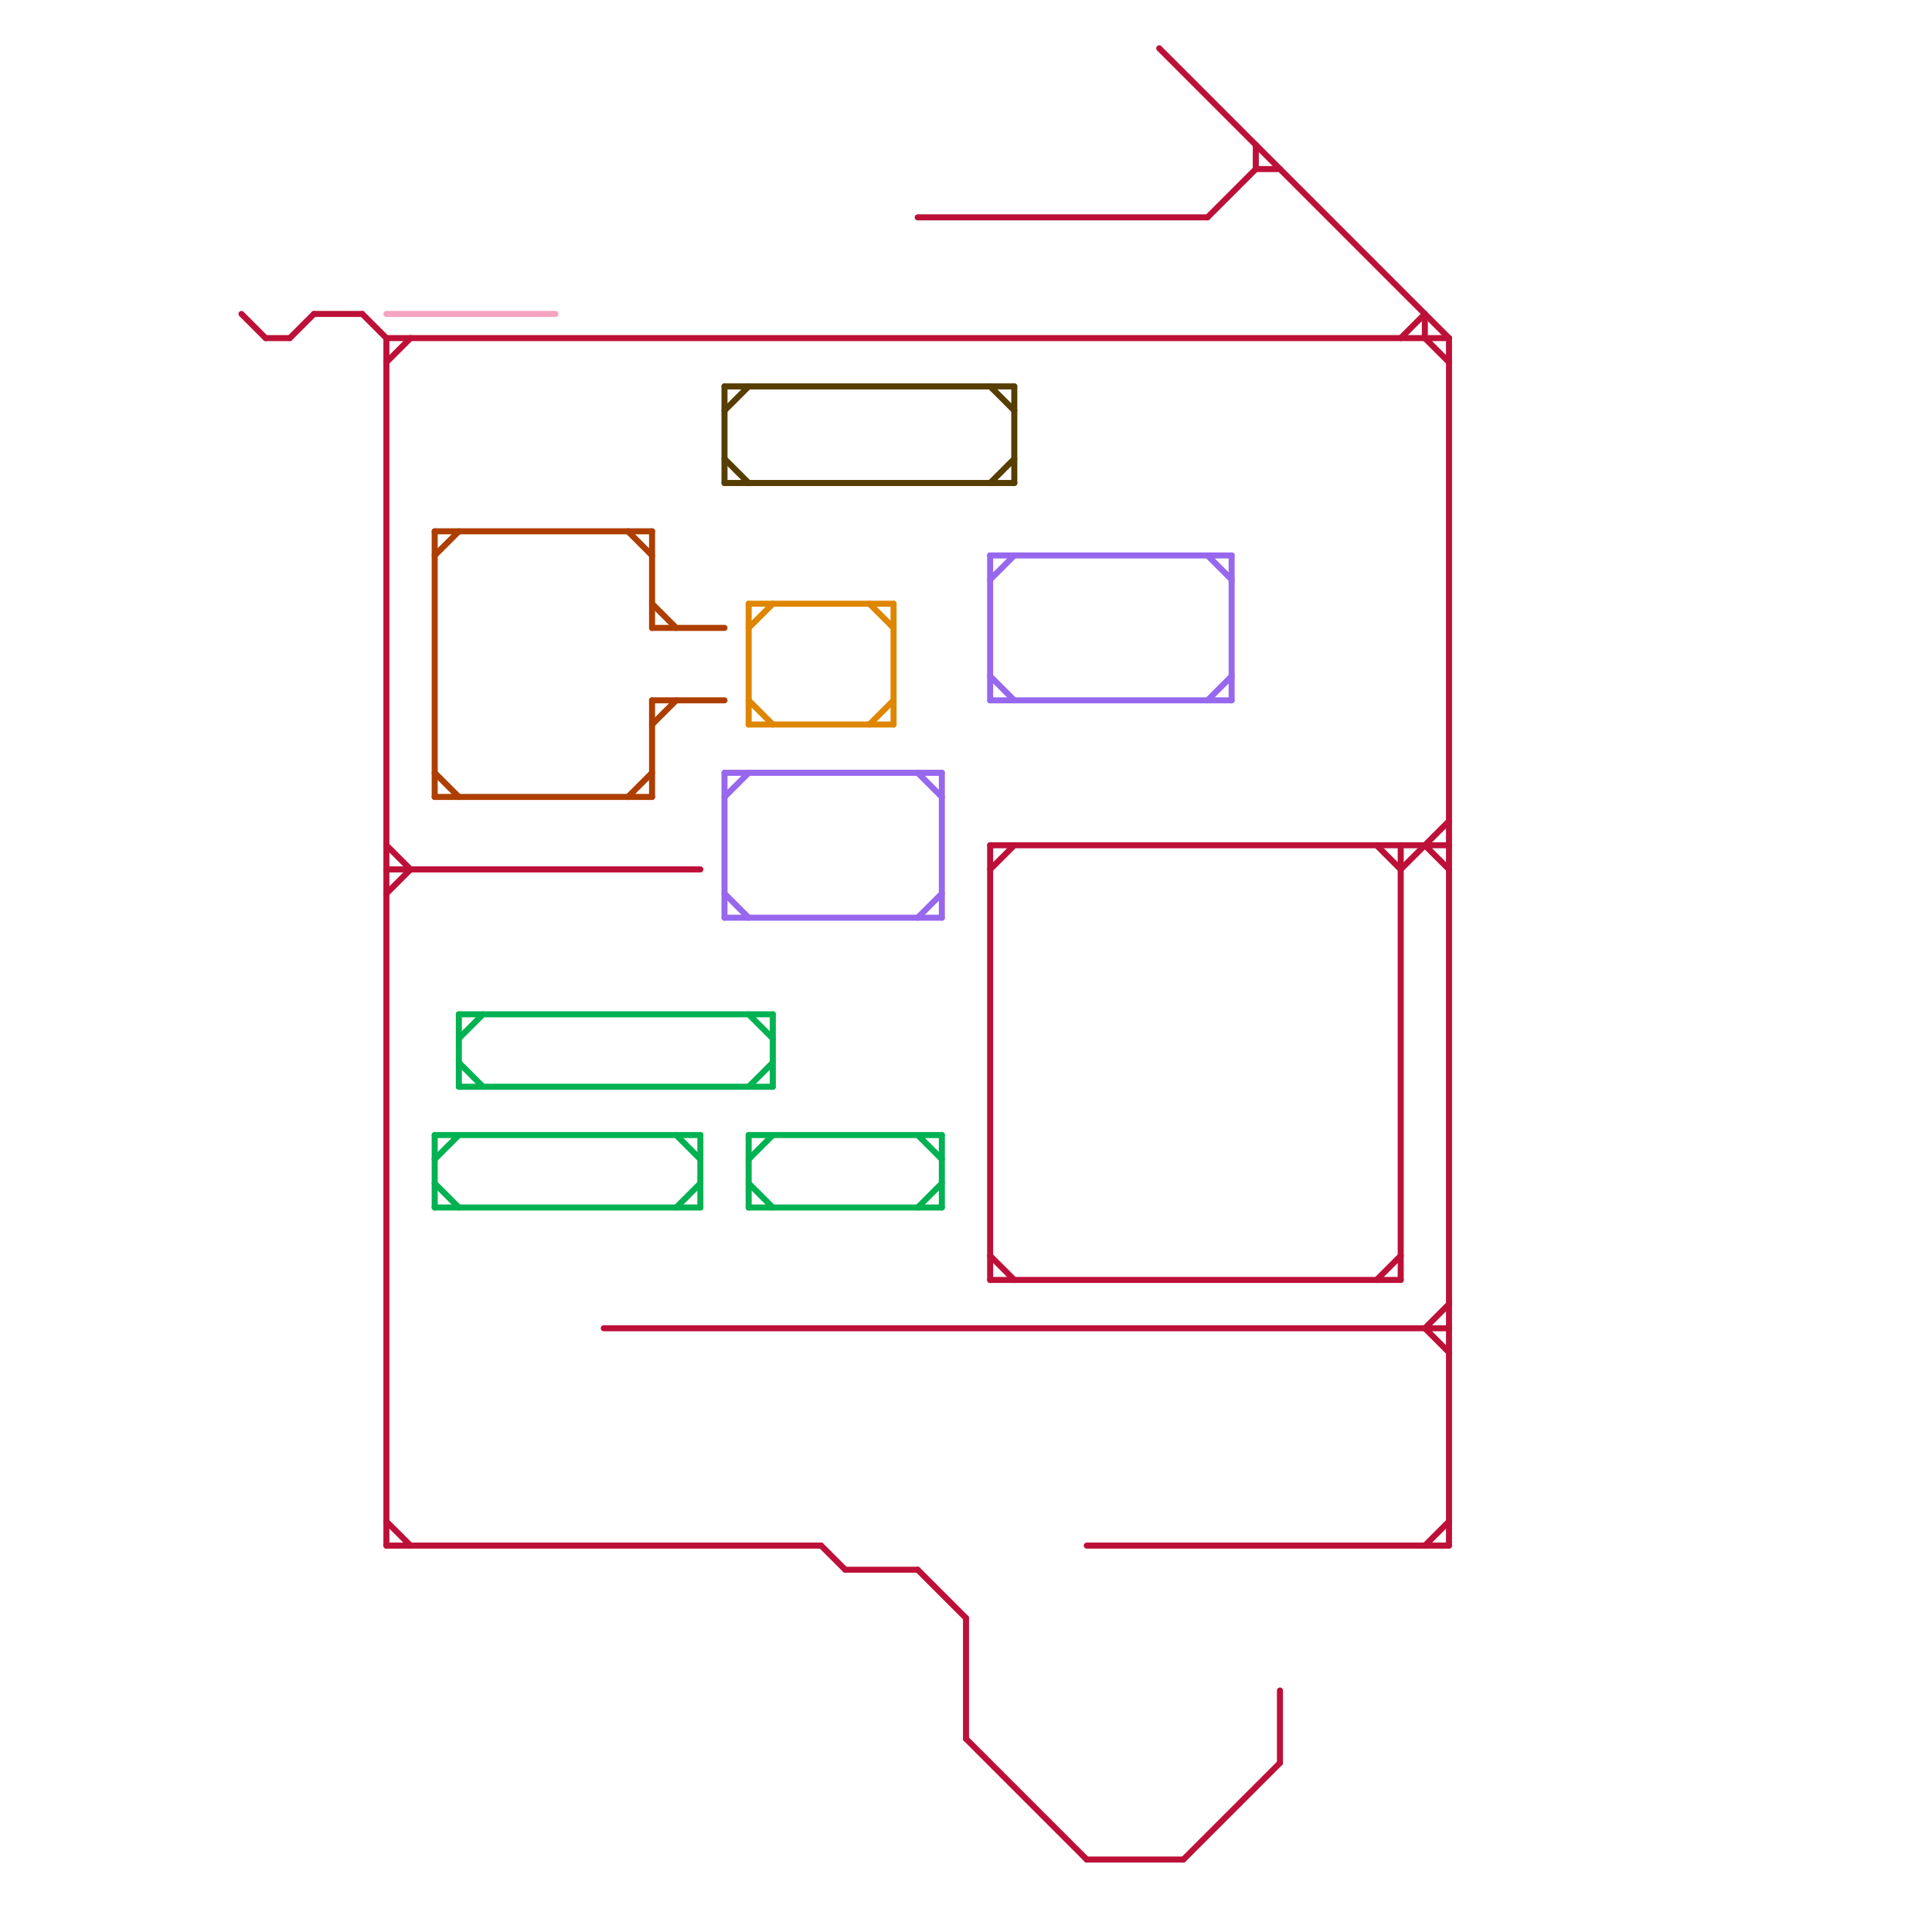 
<svg version="1.1" xmlns="http://www.w3.org/2000/svg" viewBox="0 0 80 80">
<style>line { stroke-width: 0.25; fill: none; stroke-linecap: round; stroke-linejoin: round; } .c0 { stroke: #bd1038 } .c1 { stroke: #00b251 } .c2 { stroke: #9768ee } .c3 { stroke: #ad3e00 } .c4 { stroke: #563d00 } .c5 { stroke: #df8600 } .c6 { stroke: #f4a4c0 } .w4 { stroke-width: .25; }</style><line class="c0 " x1="52" y1="7" x2="53" y2="7"/><line class="c0 " x1="16" y1="14" x2="16" y2="64"/><line class="c0 " x1="35" y1="65" x2="38" y2="65"/><line class="c0 " x1="45" y1="64" x2="60" y2="64"/><line class="c0 " x1="59" y1="13" x2="59" y2="14"/><line class="c0 " x1="53" y1="70" x2="53" y2="73"/><line class="c0 " x1="59" y1="55" x2="60" y2="54"/><line class="c0 " x1="41" y1="52" x2="42" y2="53"/><line class="c0 " x1="16" y1="35" x2="17" y2="36"/><line class="c0 " x1="58" y1="36" x2="60" y2="34"/><line class="c0 " x1="58" y1="35" x2="58" y2="53"/><line class="c0 " x1="16" y1="36" x2="29" y2="36"/><line class="c0 " x1="41" y1="36" x2="42" y2="35"/><line class="c0 " x1="41" y1="35" x2="60" y2="35"/><line class="c0 " x1="38" y1="65" x2="40" y2="67"/><line class="c0 " x1="59" y1="14" x2="60" y2="15"/><line class="c0 " x1="48" y1="2" x2="60" y2="14"/><line class="c0 " x1="40" y1="72" x2="45" y2="77"/><line class="c0 " x1="16" y1="14" x2="60" y2="14"/><line class="c0 " x1="59" y1="55" x2="60" y2="56"/><line class="c0 " x1="57" y1="53" x2="58" y2="52"/><line class="c0 " x1="12" y1="14" x2="13" y2="13"/><line class="c0 " x1="41" y1="53" x2="58" y2="53"/><line class="c0 " x1="57" y1="35" x2="58" y2="36"/><line class="c0 " x1="59" y1="64" x2="60" y2="63"/><line class="c0 " x1="16" y1="63" x2="17" y2="64"/><line class="c0 " x1="16" y1="15" x2="17" y2="14"/><line class="c0 " x1="58" y1="14" x2="59" y2="13"/><line class="c0 " x1="38" y1="9" x2="50" y2="9"/><line class="c0 " x1="60" y1="14" x2="60" y2="64"/><line class="c0 " x1="25" y1="55" x2="60" y2="55"/><line class="c0 " x1="59" y1="35" x2="60" y2="36"/><line class="c0 " x1="52" y1="6" x2="52" y2="7"/><line class="c0 " x1="11" y1="14" x2="12" y2="14"/><line class="c0 " x1="49" y1="77" x2="53" y2="73"/><line class="c0 " x1="45" y1="77" x2="49" y2="77"/><line class="c0 " x1="34" y1="64" x2="35" y2="65"/><line class="c0 " x1="10" y1="13" x2="11" y2="14"/><line class="c0 " x1="40" y1="67" x2="40" y2="72"/><line class="c0 " x1="16" y1="64" x2="34" y2="64"/><line class="c0 " x1="41" y1="35" x2="41" y2="53"/><line class="c0 " x1="50" y1="9" x2="52" y2="7"/><line class="c0 " x1="15" y1="13" x2="16" y2="14"/><line class="c0 " x1="16" y1="37" x2="17" y2="36"/><line class="c0 " x1="13" y1="13" x2="15" y2="13"/><line class="c1 " x1="31" y1="47" x2="39" y2="47"/><line class="c1 " x1="18" y1="50" x2="29" y2="50"/><line class="c1 " x1="19" y1="45" x2="32" y2="45"/><line class="c1 " x1="31" y1="42" x2="32" y2="43"/><line class="c1 " x1="38" y1="50" x2="39" y2="49"/><line class="c1 " x1="32" y1="42" x2="32" y2="45"/><line class="c1 " x1="18" y1="47" x2="29" y2="47"/><line class="c1 " x1="18" y1="47" x2="18" y2="50"/><line class="c1 " x1="31" y1="48" x2="32" y2="47"/><line class="c1 " x1="39" y1="47" x2="39" y2="50"/><line class="c1 " x1="19" y1="42" x2="32" y2="42"/><line class="c1 " x1="31" y1="49" x2="32" y2="50"/><line class="c1 " x1="29" y1="47" x2="29" y2="50"/><line class="c1 " x1="18" y1="48" x2="19" y2="47"/><line class="c1 " x1="31" y1="45" x2="32" y2="44"/><line class="c1 " x1="31" y1="47" x2="31" y2="50"/><line class="c1 " x1="19" y1="42" x2="19" y2="45"/><line class="c1 " x1="28" y1="50" x2="29" y2="49"/><line class="c1 " x1="38" y1="47" x2="39" y2="48"/><line class="c1 " x1="28" y1="47" x2="29" y2="48"/><line class="c1 " x1="18" y1="49" x2="19" y2="50"/><line class="c1 " x1="19" y1="44" x2="20" y2="45"/><line class="c1 " x1="31" y1="50" x2="39" y2="50"/><line class="c1 " x1="19" y1="43" x2="20" y2="42"/><line class="c2 " x1="41" y1="23" x2="41" y2="29"/><line class="c2 " x1="38" y1="32" x2="39" y2="33"/><line class="c2 " x1="41" y1="24" x2="42" y2="23"/><line class="c2 " x1="50" y1="29" x2="51" y2="28"/><line class="c2 " x1="30" y1="38" x2="39" y2="38"/><line class="c2 " x1="50" y1="23" x2="51" y2="24"/><line class="c2 " x1="30" y1="32" x2="39" y2="32"/><line class="c2 " x1="30" y1="33" x2="31" y2="32"/><line class="c2 " x1="41" y1="28" x2="42" y2="29"/><line class="c2 " x1="30" y1="32" x2="30" y2="38"/><line class="c2 " x1="41" y1="29" x2="51" y2="29"/><line class="c2 " x1="51" y1="23" x2="51" y2="29"/><line class="c2 " x1="39" y1="32" x2="39" y2="38"/><line class="c2 " x1="38" y1="38" x2="39" y2="37"/><line class="c2 " x1="30" y1="37" x2="31" y2="38"/><line class="c2 " x1="41" y1="23" x2="51" y2="23"/><line class="c3 " x1="27" y1="25" x2="28" y2="26"/><line class="c3 " x1="27" y1="26" x2="30" y2="26"/><line class="c3 " x1="18" y1="33" x2="27" y2="33"/><line class="c3 " x1="27" y1="29" x2="30" y2="29"/><line class="c3 " x1="27" y1="29" x2="27" y2="33"/><line class="c3 " x1="26" y1="33" x2="27" y2="32"/><line class="c3 " x1="18" y1="23" x2="19" y2="22"/><line class="c3 " x1="27" y1="30" x2="28" y2="29"/><line class="c3 " x1="27" y1="22" x2="27" y2="26"/><line class="c3 " x1="18" y1="32" x2="19" y2="33"/><line class="c3 " x1="18" y1="22" x2="18" y2="33"/><line class="c3 " x1="26" y1="22" x2="27" y2="23"/><line class="c3 " x1="18" y1="22" x2="27" y2="22"/><line class="c4 " x1="41" y1="20" x2="42" y2="19"/><line class="c4 " x1="30" y1="16" x2="42" y2="16"/><line class="c4 " x1="30" y1="16" x2="30" y2="20"/><line class="c4 " x1="30" y1="20" x2="42" y2="20"/><line class="c4 " x1="30" y1="17" x2="31" y2="16"/><line class="c4 " x1="42" y1="16" x2="42" y2="20"/><line class="c4 " x1="41" y1="16" x2="42" y2="17"/><line class="c4 " x1="30" y1="19" x2="31" y2="20"/><line class="c5 " x1="31" y1="30" x2="37" y2="30"/><line class="c5 " x1="31" y1="25" x2="37" y2="25"/><line class="c5 " x1="36" y1="30" x2="37" y2="29"/><line class="c5 " x1="37" y1="25" x2="37" y2="30"/><line class="c5 " x1="31" y1="29" x2="32" y2="30"/><line class="c5 " x1="31" y1="26" x2="32" y2="25"/><line class="c5 " x1="36" y1="25" x2="37" y2="26"/><line class="c5 " x1="31" y1="25" x2="31" y2="30"/><line class="c6 " x1="16" y1="13" x2="23" y2="13"/>


</svg>

